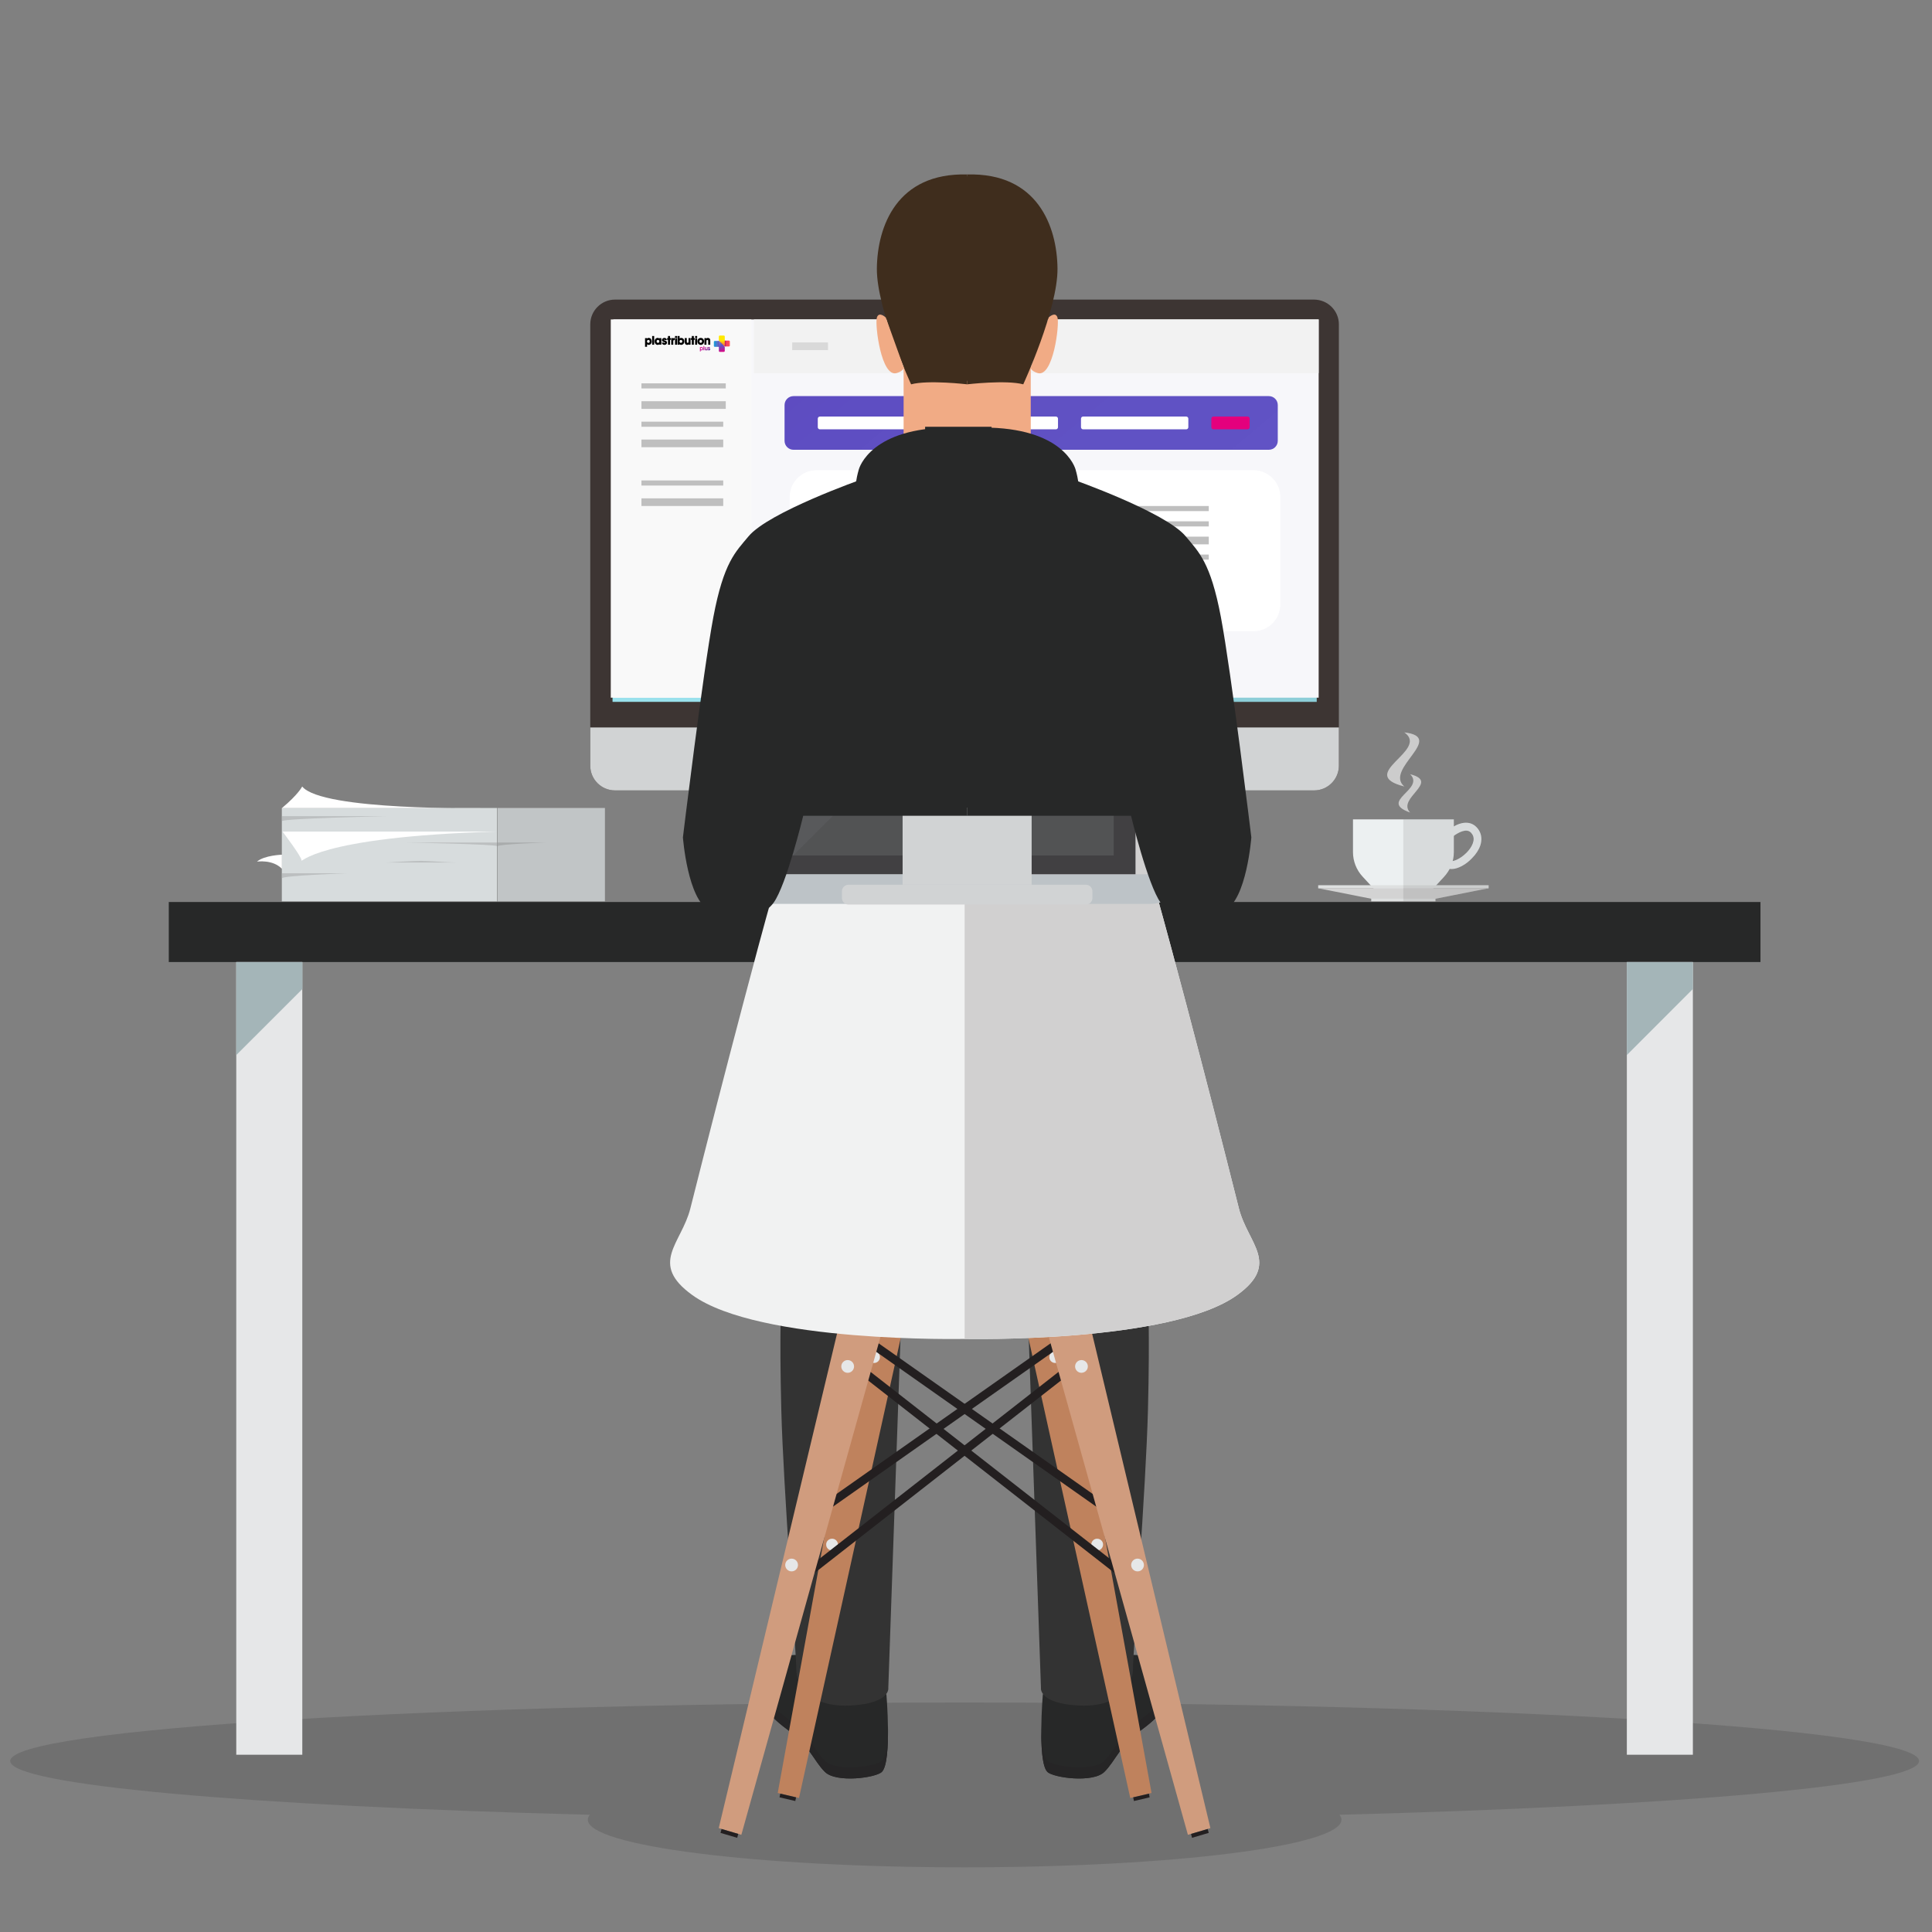 <svg xmlns="http://www.w3.org/2000/svg" xmlns:xlink="http://www.w3.org/1999/xlink" width="756" height="756"><rect width="100%" height="100%" fill="#808080" stroke="none"/><defs><clipPath id="clip0"><rect x="0" y="0" width="756" height="756"></rect></clipPath><linearGradient x1="358.458" y1="111.821" x2="448.542" y2="219.179" gradientUnits="userSpaceOnUse" spreadMethod="reflect" id="fill1"><stop offset="0" stop-color="#5E4CC1"></stop><stop offset="0.167" stop-color="#5E4EC2"></stop><stop offset="0.333" stop-color="#5F4FC3"></stop><stop offset="0.5" stop-color="#6051C3"></stop><stop offset="0.667" stop-color="#6052C4"></stop><stop offset="0.833" stop-color="#6052C4"></stop><stop offset="1" stop-color="#6153C5"></stop></linearGradient><clipPath id="clip2"><rect x="251" y="129" width="36" height="10"></rect></clipPath><clipPath id="clip3"><rect x="251" y="129" width="36" height="10"></rect></clipPath><clipPath id="clip4"><rect x="251" y="129" width="36" height="10"></rect></clipPath><clipPath id="clip5"><rect x="252" y="131" width="34" height="7"></rect></clipPath><linearGradient x1="26.107" y1="7.849" x2="23.145" y2="4.312" gradientUnits="userSpaceOnUse" spreadMethod="pad" id="fill6"><stop offset="0" stop-color="#010083"></stop><stop offset="0.01" stop-color="#050083"></stop><stop offset="0.02" stop-color="#090083"></stop><stop offset="0.03" stop-color="#0E0083"></stop><stop offset="0.04" stop-color="#120083"></stop><stop offset="0.05" stop-color="#160083"></stop><stop offset="0.06" stop-color="#1B0084"></stop><stop offset="0.07" stop-color="#1E0084"></stop><stop offset="0.08" stop-color="#220084"></stop><stop offset="0.09" stop-color="#270084"></stop><stop offset="0.1" stop-color="#2B0084"></stop><stop offset="0.11" stop-color="#300084"></stop><stop offset="0.12" stop-color="#330084"></stop><stop offset="0.13" stop-color="#360085"></stop><stop offset="0.14" stop-color="#3B0085"></stop><stop offset="0.15" stop-color="#3F0085"></stop><stop offset="0.16" stop-color="#420085"></stop><stop offset="0.17" stop-color="#470085"></stop><stop offset="0.18" stop-color="#4A0085"></stop><stop offset="0.19" stop-color="#4D0085"></stop><stop offset="0.2" stop-color="#520086"></stop><stop offset="0.21" stop-color="#550086"></stop><stop offset="0.22" stop-color="#580086"></stop><stop offset="0.23" stop-color="#5C0086"></stop><stop offset="0.24" stop-color="#5F0086"></stop><stop offset="0.25" stop-color="#620086"></stop><stop offset="0.26" stop-color="#670086"></stop><stop offset="0.27" stop-color="#690087"></stop><stop offset="0.28" stop-color="#6C0087"></stop><stop offset="0.29" stop-color="#710087"></stop><stop offset="0.3" stop-color="#730087"></stop><stop offset="0.31" stop-color="#770087"></stop><stop offset="0.32" stop-color="#7A0087"></stop><stop offset="0.33" stop-color="#7D0087"></stop><stop offset="0.34" stop-color="#810087"></stop><stop offset="0.35" stop-color="#830088"></stop><stop offset="0.36" stop-color="#860088"></stop><stop offset="0.37" stop-color="#8A0088"></stop><stop offset="0.38" stop-color="#8C0088"></stop><stop offset="0.39" stop-color="#8F0088"></stop><stop offset="0.4" stop-color="#920088"></stop><stop offset="0.41" stop-color="#950088"></stop><stop offset="0.42" stop-color="#970088"></stop><stop offset="0.43" stop-color="#9A0088"></stop><stop offset="0.44" stop-color="#9D0088"></stop><stop offset="0.45" stop-color="#9F0089"></stop><stop offset="0.46" stop-color="#A20089"></stop><stop offset="0.47" stop-color="#A40089"></stop><stop offset="0.48" stop-color="#A60089"></stop><stop offset="0.49" stop-color="#AA0089"></stop><stop offset="0.5" stop-color="#AC0089"></stop><stop offset="0.51" stop-color="#AF0089"></stop><stop offset="0.52" stop-color="#B10089"></stop><stop offset="0.53" stop-color="#B30089"></stop><stop offset="0.54" stop-color="#B60089"></stop><stop offset="0.55" stop-color="#B7008A"></stop><stop offset="0.56" stop-color="#B9008A"></stop><stop offset="0.57" stop-color="#BC008A"></stop><stop offset="0.58" stop-color="#BE008A"></stop><stop offset="0.59" stop-color="#BF008A"></stop><stop offset="0.6" stop-color="#C2008A"></stop><stop offset="0.61" stop-color="#C4008A"></stop><stop offset="0.62" stop-color="#C5008A"></stop><stop offset="0.63" stop-color="#C8008A"></stop><stop offset="0.64" stop-color="#C9008A"></stop><stop offset="0.65" stop-color="#CB008A"></stop><stop offset="0.66" stop-color="#CD008A"></stop><stop offset="0.67" stop-color="#CE008A"></stop><stop offset="0.68" stop-color="#D0008A"></stop><stop offset="0.69" stop-color="#D2008B"></stop><stop offset="0.7" stop-color="#D3008B"></stop><stop offset="0.71" stop-color="#D5008B"></stop><stop offset="0.72" stop-color="#D6008B"></stop><stop offset="0.73" stop-color="#D8008B"></stop><stop offset="0.74" stop-color="#D9008B"></stop><stop offset="0.75" stop-color="#DA008B"></stop><stop offset="0.76" stop-color="#DB008B"></stop><stop offset="0.77" stop-color="#DD008B"></stop><stop offset="0.78" stop-color="#DE008B"></stop><stop offset="0.79" stop-color="#DF008B"></stop><stop offset="0.8" stop-color="#E0008B"></stop><stop offset="0.81" stop-color="#E1008B"></stop><stop offset="0.82" stop-color="#E2008B"></stop><stop offset="0.83" stop-color="#E3008B"></stop><stop offset="0.84" stop-color="#E4008B"></stop><stop offset="0.85" stop-color="#E5008B"></stop><stop offset="0.86" stop-color="#E6008B"></stop><stop offset="0.87" stop-color="#E7008B"></stop><stop offset="0.88" stop-color="#E7008B"></stop><stop offset="0.89" stop-color="#E8008B"></stop><stop offset="0.9" stop-color="#E8008B"></stop><stop offset="0.91" stop-color="#E9008B"></stop><stop offset="0.92" stop-color="#EA008B"></stop><stop offset="0.93" stop-color="#EA008B"></stop><stop offset="0.94" stop-color="#EA008B"></stop><stop offset="0.95" stop-color="#EB008B"></stop><stop offset="0.96" stop-color="#EB008B"></stop><stop offset="0.97" stop-color="#EB008B"></stop><stop offset="0.98" stop-color="#EB008B"></stop><stop offset="0.99" stop-color="#EB008B"></stop><stop offset="1" stop-color="#EC008C"></stop></linearGradient><linearGradient x1="30.689" y1="4.169" x2="34.588" y2="4.169" gradientUnits="userSpaceOnUse" spreadMethod="pad" id="fill7"><stop offset="0" stop-color="#E4007D"></stop><stop offset="0.95" stop-color="#FF5456"></stop><stop offset="1" stop-color="#FF5456"></stop></linearGradient><linearGradient x1="28.343" y1="4.301" x2="32.242" y2="4.301" gradientUnits="userSpaceOnUse" spreadMethod="pad" id="fill8"><stop offset="0" stop-color="#18A6DB"></stop><stop offset="0.5" stop-color="#6251C4"></stop><stop offset="1" stop-color="#6251C4"></stop></linearGradient><linearGradient x1="28.341" y1="4.272" x2="32.244" y2="4.265" gradientUnits="userSpaceOnUse" spreadMethod="pad" id="fill9"><stop offset="0" stop-color="#FFFFFF" stop-opacity="0"></stop><stop offset="0.21" stop-color="#FFFFFF" stop-opacity="0"></stop><stop offset="0.68" stop-color="#000000" stop-opacity="0.38"></stop><stop offset="0.91" stop-color="#002060" stop-opacity="0.23"></stop><stop offset="1" stop-color="#002060" stop-opacity="0.23"></stop></linearGradient><linearGradient x1="34.588" y1="4.169" x2="30.689" y2="4.169" gradientUnits="userSpaceOnUse" spreadMethod="pad" id="fill10"><stop offset="0" stop-color="#000000" stop-opacity="0"></stop><stop offset="0.36" stop-color="#000000" stop-opacity="0"></stop><stop offset="0.88"></stop><stop offset="0.91" stop-color="#002060" stop-opacity="0.07"></stop><stop offset="1" stop-color="#002060" stop-opacity="0.07"></stop></linearGradient><linearGradient x1="31.663" y1="7.401" x2="30.902" y2="3.073" gradientUnits="userSpaceOnUse" spreadMethod="pad" id="fill11"><stop offset="0" stop-color="#E4007D"></stop><stop offset="0.56" stop-color="#6251C4"></stop><stop offset="1" stop-color="#6251C4"></stop></linearGradient><linearGradient x1="31.449" y1="5.257" x2="31.449" y2="1.235" gradientUnits="userSpaceOnUse" spreadMethod="pad" id="fill12"><stop offset="0" stop-color="#FF5456"></stop><stop offset="0.56" stop-color="#FFE900"></stop><stop offset="1" stop-color="#FFE900"></stop></linearGradient><linearGradient x1="32.438" y1="7.375" x2="29.489" y2="3.853" gradientUnits="userSpaceOnUse" spreadMethod="pad" id="fill13"><stop offset="0" stop-color="#FFFFFF" stop-opacity="0"></stop><stop offset="0.38" stop-color="#FFFFFF" stop-opacity="0"></stop><stop offset="0.57" stop-color="#FFFFFF" stop-opacity="0"></stop><stop offset="0.81" stop-color="#FFFFFF" stop-opacity="0.15"></stop><stop offset="1" stop-color="#FFFFFF" stop-opacity="0.25"></stop></linearGradient></defs><g clip-path="url(#clip0)"><rect x="0" y="0" width="756" height="756" fill="#FFFFFF" fill-opacity="0"></rect><path d="M701.4 401.1 518.306 401.1C516.469 401.1 515.463 403.2 516.6 404.644L519.094 407.794C521.544 410.9 525.263 412.694 529.2 412.694L690.506 412.694C694.444 412.694 698.163 410.9 700.613 407.794L703.106 404.644C704.244 403.244 703.238 401.1 701.4 401.1Z" fill="#BDC3C7" transform="matrix(1.001 0 0 1 -241.912 -60)"></path><path d="M621.513 402.106 598.194 402.106C597.975 402.106 597.844 402.5 597.975 402.806L598.281 403.419C598.588 404.031 599.069 404.381 599.55 404.381L620.113 404.381C620.594 404.381 621.075 404.031 621.381 403.419L621.688 402.806C621.863 402.544 621.775 402.106 621.513 402.106Z" fill="#808285" transform="matrix(1.001 0 0 1 -241.912 -60)"></path><path d="M681.888 291.288 537.863 291.288C536.375 291.288 535.194 292.469 535.194 293.956L535.194 401.1 684.556 401.1 684.556 293.956C684.556 292.469 683.331 291.288 681.888 291.288Z" fill="#414042" transform="matrix(1.001 0 0 1 -241.912 -60)"></path><path d="M543.638 298.988 676.025 298.988 676.025 393.75 543.638 393.75Z" fill="#58595B" transform="matrix(1.001 0 0 1 -241.912 -60)"></path><path d="M645.488 298.988 550.725 393.794 676.069 393.794 676.069 298.988Z" fill="#333333" fill-opacity="0.15" transform="matrix(1.001 0 0 1 -241.912 -60)"></path><path d="M991.856 749.088C991.856 736.444 824.819 726.206 618.756 726.206 412.694 726.206 245.656 736.444 245.656 749.088 245.656 758.538 339.019 766.675 472.238 770.131 471.713 770.744 471.45 771.4 471.45 772.056 471.45 782.338 537.381 790.694 618.756 790.694 700.131 790.694 766.063 782.338 766.063 772.056 766.063 771.4 765.8 770.744 765.275 770.131 898.494 766.631 991.856 758.538 991.856 749.088Z" fill="#333333" fill-opacity="0.2" transform="matrix(1.001 0 0 1 -241.912 -60)"></path><path d="M307.65 412.956 929.863 412.956 929.863 436.45 307.65 436.45Z" fill="#272828" transform="matrix(1.001 0 0 1 -241.912 -60)"></path><path d="M334.031 436.45 359.844 436.45 359.844 746.638 334.031 746.638Z" fill="#E6E7E8" transform="matrix(1.001 0 0 1 -241.912 -60)"></path><path d="M334.031 436.45 359.888 436.45 359.888 446.994 334.031 472.85Z" fill="#A4B5B8" transform="matrix(1.001 0 0 1 -241.912 -60)"></path><path d="M877.625 436.45 903.438 436.45 903.438 746.638 877.625 746.638Z" fill="#E6E7E8" transform="matrix(1.001 0 0 1 -241.912 -60)"></path><path d="M877.625 436.45 903.438 436.45 903.438 446.994 877.625 472.85Z" fill="#A4B5B8" transform="matrix(1.001 0 0 1 -241.912 -60)"></path><path d="M770.569 380.625 770.569 393.444C770.569 396.988 771.925 400.444 774.331 403.025L780.544 409.763 800.013 409.763 806.225 403.025C808.631 400.4 809.988 396.988 809.988 393.444L809.988 380.625 770.569 380.625Z" fill="#ECF0F1" transform="matrix(1.001 0 0 1 -241.912 -60)"></path><path d="M809.113 400.05C808.325 400.05 807.625 399.875 806.969 399.481 806.488 399.175 806.006 399.088 805.525 398.956 804.563 398.738 802.988 398.431 802.725 396.025 802.375 393.05 805.394 387.581 806.006 386.488L806.094 386.313 806.225 386.181C806.706 385.7 811.213 381.456 815.5 381.981 817.294 382.2 818.781 383.206 819.831 384.913 820.881 386.619 821.056 388.675 820.356 390.819 819.788 392.525 818.65 394.275 817.075 395.85 814.844 398.213 811.65 400.05 809.113 400.05ZM805.831 395.894C805.919 395.938 806.094 395.938 806.181 395.981 806.794 396.113 807.625 396.288 808.588 396.856 809.375 397.338 812.306 396.331 814.931 393.706 816.944 391.694 818.606 388.719 817.25 386.531 816.681 385.613 816.025 385.131 815.15 385.044 812.831 384.781 809.681 387.188 808.544 388.238 807.231 390.556 805.569 394.275 805.744 395.675 805.831 395.806 805.831 395.85 805.831 395.894ZM808.719 388.063 808.719 388.063 808.719 388.063Z" fill="#ECF0F1" transform="matrix(1.001 0 0 1 -241.912 -60)"></path><path d="M819.919 384.956C818.869 383.25 817.381 382.244 815.588 382.025 813.619 381.763 811.606 382.55 809.944 383.513L809.944 380.625 790.256 380.625 790.256 409.763 799.969 409.763 806.181 403.025C807.056 402.106 807.756 401.056 808.325 399.963 808.588 400.006 808.85 400.006 809.113 400.006 811.65 400.006 814.8 398.169 817.119 395.85 818.694 394.275 819.831 392.525 820.4 390.819 821.144 388.719 820.969 386.663 819.919 384.956ZM814.975 393.706C812.963 395.719 810.775 396.769 809.506 396.944 809.813 395.806 809.944 394.625 809.944 393.444L809.944 387.144C811.431 386.05 813.531 384.825 815.194 385.044 816.069 385.131 816.725 385.613 817.294 386.531 818.65 388.763 816.988 391.694 814.975 393.706Z" fill="#231F20" fill-opacity="0.1" transform="matrix(1.001 0 0 1 -241.912 -60)"></path><path d="M756.963 406.394 823.594 406.394 823.594 407.619 756.963 407.619Z" fill="#DEE0E0" transform="matrix(1.001 0 0 1 -241.912 -60)"></path><path d="M823.55 407.575 756.963 407.575 777.7 411.688 802.813 411.688Z" fill="#D3D3D3" transform="matrix(1.001 0 0 1 -241.912 -60)"></path><path d="M777.7 411.688 802.813 411.688 802.813 412.694 777.7 412.694Z" fill="#DEE0E0" transform="matrix(1.001 0 0 1 -241.912 -60)"></path><path d="M790.65 367.763C771.4 362.906 800.669 353.675 790.65 346.588 807.1 348.513 782.6 360.981 790.65 367.763Z" fill="#FFFFFF" fill-opacity="0.6" transform="matrix(1.001 0 0 1 -241.912 -60)"></path><path d="M792.925 377.956C780.238 373.494 798.919 368.988 792.925 362.95 804.913 366.013 787.456 372.313 792.925 377.956Z" fill="#FFFFFF" fill-opacity="0.6" transform="matrix(1.001 0 0 1 -241.912 -60)"></path><path d="M790.256 406.394 790.256 412.694 802.813 412.694 802.813 411.688 823.55 407.575 823.55 406.394Z" fill="#231F20" fill-opacity="0.1" transform="matrix(1.001 0 0 1 -241.912 -60)"></path><path d="M765.056 186.9 765.056 359.625C765.056 364.919 760.725 369.294 755.388 369.294L482.081 369.294C476.744 369.294 472.413 364.963 472.413 359.625L472.413 186.9C472.413 181.606 476.744 177.231 482.081 177.231L755.388 177.231C760.725 177.275 765.056 181.606 765.056 186.9Z" fill="#3D3533" transform="matrix(1.001 0 0 1 -241.912 -60)"></path><path d="M481.119 186.069 756.394 186.069 756.394 334.644 481.119 334.644Z" fill="#99E1EC" transform="matrix(1.001 0 0 1 -241.912 -60)"></path><path d="M593.513 369.25 643.956 369.25 643.956 405.213 593.513 405.213Z" fill="#D1D3D4" transform="matrix(1.001 0 0 1 -241.912 -60)"></path><path d="M665.175 405.213 572.338 405.213C570.938 405.213 569.8 406.35 569.8 407.75L569.8 410.419C569.8 411.819 570.938 412.956 572.338 412.956L665.175 412.956C666.575 412.956 667.713 411.819 667.713 410.419L667.713 407.75C667.713 406.35 666.575 405.213 665.175 405.213Z" fill="#D1D3D4" transform="matrix(1.001 0 0 1 -241.912 -60)"></path><path d="M535.194 334.6 756.394 334.6 756.394 186.069 700.963 186.069Z" fill="#231F20" fill-opacity="0.1" transform="matrix(1.001 0 0 1 -241.912 -60)"></path><path d="M593.513 369.25 643.956 369.25 643.956 372.488 593.513 372.488Z" fill="#333333" fill-opacity="0.15" transform="matrix(1.001 0 0 1 -241.912 -60)"></path><path d="M765.056 344.663 765.056 359.625C765.056 364.919 760.725 369.294 755.388 369.294L482.081 369.294C476.744 369.294 472.413 364.963 472.413 359.625L472.413 344.663 765.056 344.663Z" fill="#D1D3D4" transform="matrix(1.001 0 0 1 -241.912 -60)"></path><path d="M351.838 376.163 435.925 376.163 435.925 412.694 351.838 412.694Z" fill="#D7DCDD" transform="matrix(1.001 0 0 1 -241.912 -60)"></path><path d="M436.1 376.163 478.144 376.163 478.144 412.694 436.1 412.694Z" fill="#C1C5C6" transform="matrix(1.001 0 0 1 -241.912 -60)"></path><path d="M435.969 389.681 400.444 389.681C400.444 389.681 435.969 390.338 435.969 391.125 435.969 391.256 435.969 389.681 435.969 389.681Z" fill="#231F20" fill-opacity="0.15" transform="matrix(1.001 0 0 1 -241.912 -60)"></path><path d="M351.925 379.356 392.875 379.356C392.875 379.356 351.925 380.275 351.925 381.325 351.925 381.588 351.925 379.356 351.925 379.356Z" fill="#231F20" fill-opacity="0.15" transform="matrix(1.001 0 0 1 -241.912 -60)"></path><path d="M351.925 401.713 377.3 401.713C377.3 401.713 351.925 402.631 351.925 403.681 351.925 403.9 351.925 401.713 351.925 401.713Z" fill="#231F20" fill-opacity="0.15" transform="matrix(1.001 0 0 1 -241.912 -60)"></path><path d="M436.231 389.681 455.175 389.681C455.175 389.681 436.231 390.338 436.231 391.125 436.231 391.256 436.231 389.681 436.231 389.681Z" fill="#231F20" fill-opacity="0.15" transform="matrix(1.001 0 0 1 -241.912 -60)"></path><path d="M419.781 397.513 392.875 397.513C392.875 397.513 403.113 396.856 406.35 396.856 409.5 396.9 416.106 397.425 419.781 397.513Z" fill="#231F20" fill-opacity="0.15" transform="matrix(1.001 0 0 1 -241.912 -60)"></path><path d="M435.969 385.394 352.1 385.394C352.1 385.394 359.713 395.369 359.538 396.681 359.363 398.038 364.263 387.45 435.969 385.394Z" fill="#FFFFFF" transform="matrix(1.001 0 0 1 -241.912 -60)"></path><path d="M351.881 394.45C351.881 394.45 344.969 394.669 342.125 397.163 342.125 397.163 348.25 396.2 351.881 399.963L351.881 394.45Z" fill="#FFFFFF" transform="matrix(1.001 0 0 1 -241.912 -60)"></path><path d="M430.719 376.206C430.719 376.206 367.544 377.344 359.8 367.763 359.8 367.763 358.4 370.738 351.881 376.206L430.719 376.206Z" fill="#FFFFFF" transform="matrix(1.001 0 0 1 -241.912 -60)"></path><path d="M588.175 722.881C588.175 722.881 590.406 749.263 586.425 753.331 584.15 755.65 568.575 757.794 564.113 753.331 559.65 748.869 558.556 743.488 549.238 736.619 539.963 729.75 539.569 725.856 539.569 719.338 539.569 712.819 541.231 708.181 551.819 707.613 562.406 707.044 553.875 720.431 567.963 723.013 582.138 725.638 588.175 722.881 588.175 722.881Z" fill="#272828" transform="matrix(1.001 0 0 1 -241.912 -60)"></path><path d="M593.863 578.725 588.919 720.475C588.919 720.475 589.925 726.338 574.875 727.344 558.513 728.438 552.956 719.556 552.956 713.213 552.956 706.869 547.881 642.25 547.094 611.8 546.306 581.35 547.094 566.081 547.094 566.081L593.863 578.725Z" fill="#333333" transform="matrix(1.001 0 0 1 -241.912 -60)"></path><path d="M586.425 748.956C584.15 751.275 568.575 753.419 564.113 748.956 559.65 744.494 558.556 739.113 549.238 732.244 541.275 726.338 539.875 722.663 539.613 717.631 539.569 718.2 539.569 718.769 539.569 719.338 539.569 725.856 539.919 729.75 549.238 736.619 558.513 743.488 559.65 748.869 564.113 753.331 568.575 757.794 584.15 755.65 586.425 753.331 588.525 751.188 588.875 742.963 588.788 735.569 588.7 741.563 588.088 747.25 586.425 748.956Z" fill="#262526" transform="matrix(1.001 0 0 1 -241.912 -60)"></path><path d="M649.338 722.881C649.338 722.881 647.106 749.263 651.088 753.331 653.363 755.65 668.938 757.794 673.4 753.331 677.863 748.869 678.956 743.488 688.275 736.619 697.594 729.75 697.944 725.856 697.944 719.338 697.944 712.819 696.281 708.181 685.694 707.613 675.106 707.044 683.638 720.431 669.55 723.013 655.331 725.638 649.338 722.881 649.338 722.881Z" fill="#272828" transform="matrix(1.001 0 0 1 -241.912 -60)"></path><path d="M643.65 578.725 648.594 720.475C648.594 720.475 647.588 726.338 662.638 727.344 679 728.438 684.556 719.556 684.556 713.213 684.556 706.869 689.631 642.25 690.419 611.8 691.206 581.35 690.419 566.081 690.419 566.081L643.65 578.725Z" fill="#333333" transform="matrix(1.001 0 0 1 -241.912 -60)"></path><path d="M651.088 748.956C653.363 751.275 668.938 753.419 673.4 748.956 677.863 744.494 678.956 739.113 688.275 732.244 696.238 726.338 697.638 722.663 697.9 717.631 697.944 718.2 697.944 718.769 697.944 719.338 697.944 725.856 697.594 729.75 688.275 736.619 679 743.488 677.863 748.869 673.4 753.331 668.938 757.794 653.363 755.65 651.088 753.331 648.988 751.188 648.638 742.963 648.725 735.569 648.813 741.563 649.381 747.25 651.088 748.956Z" fill="#262526" transform="matrix(1.001 0 0 1 -241.912 -60)"></path><path d="M642.031 576.056 683.506 763.569 691.819 761.6 657.913 575.138Z" fill="#BF825D" transform="matrix(1.001 0 0 1 -241.912 -60)"></path><path d="M690.813 761.863 684.644 763.306 684.95 764.75 691.075 763.306Z" fill="#231F20" transform="matrix(1.001 0 0 1 -241.912 -60)"></path><path d="M656.469 591.15C656.556 589.881 655.55 588.788 654.281 588.744 653.013 588.656 651.919 589.663 651.875 590.931 651.788 592.2 652.794 593.294 654.063 593.338 655.331 593.381 656.381 592.419 656.469 591.15Z" fill="#E6E7E8" transform="matrix(1.001 0 0 1 -241.912 -60)"></path><path d="M672.875 664.519C672.963 663.25 671.956 662.156 670.688 662.113 669.419 662.025 668.325 663.031 668.281 664.3 668.194 665.569 669.2 666.663 670.469 666.706 671.738 666.75 672.788 665.788 672.875 664.519Z" fill="#E6E7E8" transform="matrix(1.001 0 0 1 -241.912 -60)"></path><path d="M595.438 576.056 554.006 763.569 545.694 761.6 579.6 575.138Z" fill="#BF825D" transform="matrix(1.001 0 0 1 -241.912 -60)"></path><path d="M546.7 761.863 552.869 763.306 552.563 764.75 546.394 763.306Z" fill="#231F20" transform="matrix(1.001 0 0 1 -241.912 -60)"></path><path d="M581.044 591.15C580.956 589.881 581.963 588.788 583.231 588.744 584.5 588.656 585.594 589.663 585.638 590.931 585.725 592.2 584.719 593.294 583.45 593.338 582.181 593.381 581.088 592.419 581.044 591.15Z" fill="#E6E7E8" transform="matrix(1.001 0 0 1 -241.912 -60)"></path><path d="M564.638 664.519C564.55 663.25 565.556 662.156 566.825 662.113 568.094 662.025 569.188 663.031 569.231 664.3 569.319 665.569 568.313 666.663 567.044 666.706 565.775 666.75 564.681 665.788 564.638 664.519Z" fill="#E6E7E8" transform="matrix(1.001 0 0 1 -241.912 -60)"></path><path d="M564.025 651.525C563.5 651.525 563.019 651.263 562.669 650.825 562.144 650.081 562.319 649.075 563.063 648.55L653.188 585.069C653.931 584.544 654.938 584.719 655.463 585.463 655.988 586.206 655.813 587.213 655.069 587.738L564.944 651.219C564.681 651.438 564.331 651.525 564.025 651.525Z" fill="#231F20" transform="matrix(1.001 0 0 1 -241.912 -60)"></path><path d="M554.794 679.263C554.313 679.263 553.831 679.044 553.525 678.65 552.956 677.95 553.088 676.9 553.788 676.375L656.688 595.875C657.388 595.306 658.438 595.438 658.963 596.138 659.531 596.838 659.4 597.888 658.7 598.413L555.8 678.869C555.494 679.131 555.144 679.263 554.794 679.263Z" fill="#231F20" transform="matrix(1.001 0 0 1 -241.912 -60)"></path><path d="M673.488 651.525C673.181 651.525 672.831 651.438 672.569 651.219L582.444 587.738C581.7 587.213 581.525 586.206 582.05 585.463 582.575 584.719 583.581 584.544 584.325 585.069L674.45 648.55C675.194 649.075 675.369 650.081 674.844 650.825 674.494 651.306 674.013 651.525 673.488 651.525Z" fill="#231F20" transform="matrix(1.001 0 0 1 -241.912 -60)"></path><path d="M682.719 679.263C682.369 679.263 682.019 679.131 681.713 678.913L578.813 598.456C578.113 597.888 577.981 596.881 578.55 596.181 579.119 595.481 580.125 595.35 580.825 595.919L683.725 676.375C684.425 676.944 684.556 677.95 683.988 678.65 683.681 679.044 683.2 679.263 682.719 679.263Z" fill="#231F20" transform="matrix(1.001 0 0 1 -241.912 -60)"></path><path d="M650.606 579.381 706.038 777.963 714.831 775.338 667.538 577.456Z" fill="#D09C7E" transform="matrix(1.001 0 0 1 -241.912 -60)"></path><path d="M713.781 775.688 707.263 777.613 707.656 779.144 714.175 777.219Z" fill="#231F20" transform="matrix(1.001 0 0 1 -241.912 -60)"></path><path d="M666.925 594.694C666.925 593.338 665.831 592.2 664.431 592.2 663.075 592.2 661.938 593.294 661.938 594.694 661.938 596.05 663.031 597.188 664.431 597.188 665.831 597.144 666.925 596.05 666.925 594.694Z" fill="#E6E7E8" transform="matrix(1.001 0 0 1 -241.912 -60)"></path><path d="M688.844 672.394C688.844 671.038 687.75 669.9 686.35 669.9 684.994 669.9 683.856 670.994 683.856 672.394 683.856 673.75 684.95 674.888 686.35 674.888 687.75 674.888 688.844 673.794 688.844 672.394Z" fill="#E6E7E8" transform="matrix(1.001 0 0 1 -241.912 -60)"></path><path d="M586.906 579.381 531.475 777.963 522.638 775.338 569.931 577.456Z" fill="#D09C7E" transform="matrix(1.001 0 0 1 -241.912 -60)"></path><path d="M523.731 775.688 530.25 777.613 529.856 779.144 523.338 777.219Z" fill="#231F20" transform="matrix(1.001 0 0 1 -241.912 -60)"></path><path d="M575.531 594.694C575.531 596.071 574.415 597.188 573.038 597.188 571.66 597.188 570.544 596.071 570.544 594.694 570.544 593.317 571.66 592.2 573.038 592.2 574.415 592.2 575.531 593.317 575.531 594.694Z" fill="#E6E7E8" transform="matrix(1.001 0 0 1 -241.912 -60)"></path><path d="M553.613 672.394C553.613 673.771 552.496 674.888 551.119 674.888 549.742 674.888 548.625 673.771 548.625 672.394 548.625 671.017 549.742 669.9 551.119 669.9 552.496 669.9 553.613 671.017 553.613 672.394Z" fill="#E6E7E8" transform="matrix(1.001 0 0 1 -241.912 -60)"></path><path d="M725.988 532.919C718.988 505.094 712.775 480.9 705.469 453.206 701.488 438.156 697.463 423.063 693.263 408.056 687.881 388.938 682.281 363.65 659.006 359.45 658.263 359.319 657.563 359.231 656.819 359.144 627.2 355.906 618.756 356.3 618.756 356.3 618.756 356.3 610.313 355.906 580.694 359.144 579.95 359.231 579.206 359.319 578.506 359.45 555.231 363.65 549.631 388.938 544.25 408.056 540.006 423.063 536.025 438.113 532.044 453.206 524.738 480.944 518.525 505.138 511.525 532.919 508.069 546.613 495.206 554.4 512.269 566.738 538.344 585.638 618.8 583.931 618.8 583.931 618.8 583.931 699.256 585.681 725.331 566.738 742.35 554.4 729.444 546.613 725.988 532.919Z" fill="#F1F2F2" transform="matrix(1.001 0 0 1 -241.912 -60)"></path><path d="M725.988 532.919C718.988 505.094 712.775 480.9 705.469 453.206 701.488 438.156 697.463 423.063 693.263 408.056 687.881 388.938 682.281 363.65 659.006 359.45 658.263 359.319 657.563 359.231 656.819 359.144 627.2 355.906 618.756 356.3 618.756 356.3L618.756 583.931C618.756 583.931 699.213 585.681 725.288 566.738 742.35 554.4 729.444 546.613 725.988 532.919Z" fill="#D1D0D0" transform="matrix(1.001 0 0 1 -241.912 -60)"></path><path d="M240 125 516 125 516 273 240 273Z" fill="#F7F7FA" fill-rule="evenodd"></path><rect x="239" y="125" width="55" height="148" fill="#F9F9F9"></rect><rect x="295" y="125" width="221" height="21" fill="#F2F2F2"></rect><path d="M307 158.5C307 156.567 308.567 155 310.5 155L496.5 155C498.433 155 500 156.567 500 158.5L500 172.5C500 174.433 498.433 176 496.5 176L310.5 176C308.567 176 307 174.433 307 172.5Z" fill="url(#fill1)" fill-rule="evenodd"></path><path d="M320 163.833C320 163.373 320.373 163 320.833 163L361.167 163C361.627 163 362 163.373 362 163.833L362 167.167C362 167.627 361.627 168 361.167 168L320.833 168C320.373 168 320 167.627 320 167.167Z" fill="#FFFFFF" fill-rule="evenodd"></path><path d="M372 163.833C372 163.373 372.373 163 372.833 163L413.167 163C413.627 163 414 163.373 414 163.833L414 167.167C414 167.627 413.627 168 413.167 168L372.833 168C372.373 168 372 167.627 372 167.167Z" fill="#FFFFFF" fill-rule="evenodd"></path><path d="M423 163.833C423 163.373 423.373 163 423.833 163L464.167 163C464.627 163 465 163.373 465 163.833L465 167.167C465 167.627 464.627 168 464.167 168L423.833 168C423.373 168 423 167.627 423 167.167Z" fill="#FFFFFF" fill-rule="evenodd"></path><path d="M474 163.833C474 163.373 474.373 163 474.833 163L488.167 163C488.627 163 489 163.373 489 163.833L489 167.167C489 167.627 488.627 168 488.167 168L474.833 168C474.373 168 474 167.627 474 167.167Z" fill="#E4007D" fill-rule="evenodd"></path><rect x="310" y="134" width="14" height="3" fill="#D9D9D9"></rect><rect x="251" y="150" width="33" height="2" fill="#BFBFBF"></rect><rect x="251" y="157" width="33" height="3" fill="#BFBFBF"></rect><rect x="251" y="165" width="32" height="2" fill="#BFBFBF"></rect><rect x="251" y="172" width="32" height="3" fill="#BFBFBF"></rect><rect x="251" y="188" width="32" height="2" fill="#BFBFBF"></rect><rect x="251" y="195" width="32" height="3" fill="#BFBFBF"></rect><path d="M309 194.5C309 188.701 313.701 184 319.5 184L490.5 184C496.299 184 501 188.701 501 194.5L501 236.5C501 242.299 496.299 247 490.5 247L319.5 247C313.701 247 309 242.299 309 236.5Z" fill="#FFFFFF" fill-rule="evenodd"></path><rect x="320" y="198" width="32" height="2" fill="#BFBFBF"></rect><rect x="358" y="198" width="33" height="2" fill="#BFBFBF"></rect><rect x="398" y="198" width="32" height="2" fill="#BFBFBF"></rect><rect x="441" y="198" width="32" height="2" fill="#BFBFBF"></rect><rect x="320" y="204" width="32" height="2" fill="#BFBFBF"></rect><rect x="358" y="204" width="33" height="2" fill="#BFBFBF"></rect><rect x="398" y="204" width="32" height="2" fill="#BFBFBF"></rect><rect x="441" y="204" width="32" height="2" fill="#BFBFBF"></rect><rect x="320" y="210" width="32" height="3" fill="#BFBFBF"></rect><rect x="358" y="210" width="33" height="3" fill="#BFBFBF"></rect><rect x="398" y="210" width="32" height="3" fill="#BFBFBF"></rect><rect x="441" y="210" width="32" height="3" fill="#BFBFBF"></rect><rect x="320" y="217" width="32" height="2" fill="#BFBFBF"></rect><rect x="358" y="217" width="33" height="2" fill="#BFBFBF"></rect><rect x="398" y="217" width="32" height="2" fill="#BFBFBF"></rect><rect x="441" y="217" width="32" height="2" fill="#BFBFBF"></rect><g clip-path="url(#clip2)"><g clip-path="url(#clip3)"><g clip-path="url(#clip4)"><g clip-path="url(#clip5)"><path d="M2.845 2.092C2.509 2.092 2.291 2.228 2.155 2.366L2.155 2.172 1.412 2.172 1.412 5.356 2.197 5.356 2.197 4.436C2.308 4.535 2.51 4.662 2.849 4.662 3.518 4.664 4.022 4.12 4.022 3.401 4.022 2.771 3.654 2.092 2.845 2.092ZM2.702 2.831C3.038 2.831 3.238 3.11 3.238 3.379 3.238 3.649 3.038 3.923 2.702 3.923 2.367 3.923 2.167 3.647 2.167 3.379 2.167 3.112 2.367 2.831 2.702 2.831ZM4.188 1.4 4.981 1.4 4.981 4.598 4.188 4.598 4.188 1.4ZM7.002 2.34C6.901 2.232 6.705 2.092 6.361 2.092 5.668 2.092 5.146 2.644 5.146 3.376 5.146 4.016 5.563 4.664 6.361 4.664 6.578 4.664 6.843 4.598 7.002 4.421L7.002 4.586 7.789 4.586 7.789 2.172 7.002 2.172 7.002 2.34ZM7.002 3.376C7.002 3.597 6.859 3.924 6.465 3.924 6.063 3.924 5.933 3.562 5.933 3.384 5.933 3.162 6.074 2.832 6.462 2.832 6.816 2.832 7.003 3.106 7.003 3.376L7.002 3.376ZM9.147 3.056C9.006 3.016 8.819 2.95 8.819 2.849 8.819 2.809 8.852 2.74 8.972 2.74 9.136 2.74 9.143 2.823 9.147 2.874L9.15 2.916 9.935 2.916 9.93 2.866C9.874 2.296 9.403 2.092 8.979 2.092 8.432 2.092 8.021 2.441 8.021 2.904 8.021 3.198 8.236 3.435 8.61 3.553 8.695 3.586 8.771 3.612 8.837 3.635 9.129 3.741 9.205 3.772 9.205 3.882 9.205 3.965 9.101 4.016 9.006 4.016 8.932 4.016 8.806 3.994 8.785 3.842L8.779 3.803 7.988 3.803 7.993 3.854C8.054 4.451 8.553 4.664 8.998 4.664 9.58 4.664 10.003 4.312 10.003 3.828 10.003 3.29 9.548 3.165 9.147 3.056ZM11.183 1.4 10.385 1.4 10.385 2.177 10.036 2.177 10.036 2.797 10.385 2.797 10.385 4.598 11.183 4.598 11.183 2.797 11.524 2.797 11.524 2.177 11.184 2.177 11.184 1.4ZM12.411 2.319 12.411 2.173 11.655 2.173 11.655 4.598 12.454 4.598 12.454 3.268C12.454 2.959 12.641 2.894 12.965 2.885L13.01 2.885 13.01 2.092 12.964 2.092C12.655 2.092 12.498 2.211 12.411 2.319ZM13.143 1.4 13.935 1.4 13.935 2.027 13.143 2.027 13.143 1.4ZM13.143 2.158 13.935 2.158 13.935 4.598 13.143 4.598 13.143 2.158ZM15.57 2.094C15.313 2.094 15.099 2.162 14.932 2.298L14.932 1.4 14.134 1.4 14.134 4.584 14.902 4.584 14.902 4.42C15.029 4.551 15.253 4.664 15.54 4.664 16.135 4.664 16.777 4.257 16.777 3.364 16.777 2.432 16.056 2.094 15.57 2.094ZM15.447 2.833C15.78 2.833 15.979 3.11 15.979 3.377 15.979 3.644 15.775 3.925 15.434 3.925 15.094 3.925 14.905 3.647 14.905 3.373 14.905 3.111 15.095 2.833 15.447 2.833L15.447 2.833ZM18.427 3.489C18.427 3.774 18.307 3.917 18.07 3.917 17.764 3.917 17.74 3.709 17.74 3.496L17.74 2.158 16.943 2.158 16.943 3.603C16.943 3.936 16.973 4.114 17.164 4.352 17.388 4.633 17.748 4.664 17.891 4.664 18.067 4.664 18.303 4.638 18.464 4.44L18.464 4.588 19.224 4.588 19.224 2.158 18.427 2.158 18.427 3.489ZM20.502 1.4 19.703 1.4 19.703 2.177 19.355 2.177 19.355 2.797 19.703 2.797 19.703 4.598 20.502 4.598 20.502 2.797 20.842 2.797 20.842 2.177 20.502 2.177 20.502 1.4ZM21.007 2.158 21.8 2.158 21.8 4.598 21.007 4.598 21.007 2.158ZM21.007 1.4 21.8 1.4 21.8 2.027 21.007 2.027 21.007 1.4ZM23.204 2.092C22.357 2.092 21.899 2.755 21.899 3.378 21.899 4.001 22.357 4.664 23.204 4.664 24.052 4.664 24.51 4.001 24.51 3.378 24.51 2.755 24.052 2.092 23.204 2.092ZM23.204 3.92C22.916 3.92 22.691 3.682 22.691 3.378 22.691 3.074 22.917 2.836 23.204 2.836 23.492 2.836 23.717 3.074 23.717 3.378 23.717 3.682 23.491 3.92 23.203 3.92L23.204 3.92ZM26.633 2.305C26.489 2.182 26.222 2.092 25.999 2.092 25.663 2.092 25.49 2.224 25.394 2.335L25.394 2.172 24.642 2.172 24.642 4.598 25.441 4.598 25.441 3.282C25.441 3.064 25.484 2.84 25.799 2.84 26.096 2.84 26.123 3.066 26.123 3.278L26.123 4.597 26.922 4.597 26.922 3.093C26.922 2.614 26.768 2.422 26.633 2.305Z" fill-rule="evenodd" transform="matrix(1 0 0 1.062 251 130)"></path><path d="M23.498 5.715C23.406 5.715 23.318 5.752 23.254 5.818 23.189 5.885 23.154 5.976 23.155 6.07 23.153 6.164 23.189 6.256 23.254 6.325 23.319 6.392 23.409 6.428 23.503 6.427 23.592 6.427 23.678 6.39 23.739 6.325 23.802 6.256 23.837 6.167 23.836 6.074 23.837 5.979 23.802 5.888 23.738 5.819 23.676 5.752 23.589 5.714 23.498 5.715ZM24.809 5.484 25.09 5.484 25.09 6.057C25.087 6.136 25.097 6.215 25.118 6.291 25.129 6.335 25.157 6.373 25.195 6.399 25.231 6.418 25.272 6.428 25.313 6.425 25.357 6.426 25.4 6.416 25.44 6.397 25.476 6.379 25.506 6.351 25.527 6.317 25.544 6.286 25.556 6.251 25.56 6.216 25.568 6.156 25.571 6.096 25.57 6.036L25.57 5.485 25.852 5.485 25.852 6.656 25.591 6.656 25.591 6.543C25.547 6.589 25.494 6.626 25.436 6.651 25.378 6.674 25.316 6.684 25.254 6.682 25.116 6.684 25.007 6.64 24.928 6.551 24.849 6.461 24.809 6.315 24.809 6.114L24.809 5.484ZM26.446 5.457C26.543 5.455 26.636 5.488 26.711 5.55 26.785 5.615 26.829 5.709 26.832 5.808L26.557 5.808C26.553 5.781 26.54 5.757 26.519 5.738 26.499 5.722 26.473 5.714 26.447 5.714 26.418 5.714 26.391 5.724 26.369 5.743 26.35 5.761 26.338 5.787 26.338 5.814 26.337 5.83 26.34 5.846 26.347 5.861 26.361 5.876 26.38 5.888 26.401 5.894 26.429 5.905 26.475 5.92 26.538 5.94 26.659 5.977 26.744 6.022 26.793 6.075 26.843 6.132 26.869 6.207 26.864 6.283 26.865 6.39 26.821 6.493 26.742 6.566 26.576 6.714 26.328 6.721 26.153 6.584 26.077 6.519 26.031 6.418 26.015 6.283L26.298 6.283C26.307 6.323 26.327 6.361 26.356 6.391 26.384 6.414 26.419 6.426 26.455 6.424 26.488 6.424 26.52 6.412 26.546 6.391 26.569 6.37 26.582 6.34 26.582 6.309 26.587 6.28 26.576 6.251 26.553 6.232 26.5 6.199 26.443 6.175 26.383 6.159 26.267 6.121 26.184 6.075 26.132 6.02 26.106 5.993 26.086 5.96 26.073 5.924 26.06 5.888 26.055 5.85 26.057 5.812 26.057 5.715 26.098 5.623 26.169 5.558 26.246 5.492 26.345 5.456 26.446 5.458L26.446 5.457ZM23.534 5.457C23.691 5.454 23.843 5.516 23.953 5.629 24.06 5.74 24.115 5.886 24.119 6.066 24.115 6.247 24.06 6.394 23.953 6.508 23.843 6.622 23.691 6.686 23.533 6.683 23.466 6.684 23.401 6.673 23.338 6.65 23.277 6.626 23.221 6.59 23.173 6.546L23.173 7.047 22.89 7.047 22.89 5.485 23.149 5.485 23.149 5.623C23.194 5.57 23.251 5.528 23.316 5.501 23.385 5.472 23.459 5.457 23.534 5.458L23.534 5.457ZM24.289 5.094 24.57 5.094 24.57 6.656 24.289 6.656 24.289 5.095Z" fill="url(#fill6)" fill-rule="evenodd" transform="matrix(1 0 0 1.062 251 130)"></path><path d="M30.769 3.519 32.612 5.257 34.231 5.257C34.428 5.257 34.59 5.107 34.59 4.92L34.59 3.419C34.59 3.234 34.43 3.081 34.231 3.081L30.964 3.081C30.718 3.081 30.599 3.357 30.769 3.519Z" fill="url(#fill7)" fill-rule="evenodd" transform="matrix(1 0 0 1.062 251 130)"></path><path d="M32.161 4.951 30.32 3.213 28.7 3.213C28.502 3.213 28.342 3.366 28.342 3.551L28.342 5.051C28.342 5.236 28.502 5.389 28.7 5.389L31.969 5.389C32.212 5.389 32.334 5.114 32.161 4.951Z" fill="url(#fill8)" fill-rule="evenodd" transform="matrix(1 0 0 1.062 251 130)"></path><path d="M32.161 4.918 30.32 3.18 28.7 3.18C28.502 3.18 28.342 3.333 28.342 3.518L28.342 5.018C28.342 5.204 28.502 5.356 28.7 5.356L31.969 5.356C32.212 5.356 32.334 5.081 32.161 4.918Z" fill="url(#fill9)" fill-rule="evenodd" transform="matrix(1 0 0 1.062 251 130)"></path><path d="M30.769 3.519 32.612 5.257 34.231 5.257C34.428 5.257 34.59 5.107 34.59 4.92L34.59 3.419C34.59 3.234 34.43 3.081 34.231 3.081L30.964 3.081C30.718 3.081 30.599 3.357 30.769 3.519Z" fill="url(#fill10)" fill-rule="evenodd" transform="matrix(1 0 0 1.062 251 130)"></path><path d="M30.293 3.18 30.293 6.896C30.293 7.082 30.452 7.235 30.651 7.235L32.247 7.235C32.443 7.235 32.605 7.085 32.605 6.896L32.605 5.473C32.605 5.404 32.576 5.339 32.526 5.292L30.293 3.18Z" fill="url(#fill11)" fill-rule="evenodd" transform="matrix(1 0 0 1.062 251 130)"></path><path d="M32.605 5.257 32.605 1.571C32.605 1.387 32.446 1.235 32.247 1.235L30.651 1.235C30.453 1.235 30.293 1.385 30.293 1.571L30.293 2.983C30.294 3.051 30.322 3.115 30.372 3.162L32.605 5.257Z" fill="url(#fill12)" fill-rule="evenodd" transform="matrix(1 0 0 1.062 251 130)"></path><path d="M30.293 3.18 30.293 6.896C30.293 7.082 30.452 7.235 30.651 7.235L32.247 7.235C32.443 7.235 32.605 7.085 32.605 6.896L32.605 5.473C32.605 5.404 32.576 5.339 32.526 5.292L30.293 3.18Z" fill="url(#fill13)" fill-rule="evenodd" transform="matrix(1 0 0 1.062 251 130)"></path></g></g></g></g><path d="M701.4 401.1 518.306 401.1C516.469 401.1 515.463 403.2 516.6 404.644L519.094 407.794C521.544 410.9 525.263 412.694 529.2 412.694L690.506 412.694C694.444 412.694 698.163 410.9 700.613 407.794L703.106 404.644C704.244 403.244 703.238 401.1 701.4 401.1Z" fill="#BDC3C7" transform="matrix(1.001 0 0 1 -240.912 -59)"></path><path d="M621.513 402.106 598.194 402.106C597.975 402.106 597.844 402.5 597.975 402.806L598.281 403.419C598.588 404.031 599.069 404.381 599.55 404.381L620.113 404.381C620.594 404.381 621.075 404.031 621.381 403.419L621.688 402.806C621.863 402.544 621.775 402.106 621.513 402.106Z" fill="#808285" transform="matrix(1.001 0 0 1 -240.912 -59)"></path><path d="M681.888 291.288 537.863 291.288C536.375 291.288 535.194 292.469 535.194 293.956L535.194 401.1 684.556 401.1 684.556 293.956C684.556 292.469 683.331 291.288 681.888 291.288Z" fill="#414042" transform="matrix(1.001 0 0 1 -240.912 -59)"></path><path d="M543.638 298.988 676.025 298.988 676.025 393.75 543.638 393.75Z" fill="#58595B" transform="matrix(1.001 0 0 1 -240.912 -59)"></path><path d="M645.488 298.988 550.725 393.794 676.069 393.794 676.069 298.988Z" fill="#333333" fill-opacity="0.15" transform="matrix(1.001 0 0 1 -240.912 -59)"></path><path d="M593.513 369.25 643.956 369.25 643.956 405.213 593.513 405.213Z" fill="#D1D3D4" transform="matrix(1.001 0 0 1 -240.912 -59)"></path><path d="M665.175 405.213 572.338 405.213C570.938 405.213 569.8 406.35 569.8 407.75L569.8 410.419C569.8 411.819 570.938 412.956 572.338 412.956L665.175 412.956C666.575 412.956 667.713 411.819 667.713 410.419L667.713 407.75C667.713 406.35 666.575 405.213 665.175 405.213Z" fill="#D1D3D4" transform="matrix(1.001 0 0 1 -240.912 -59)"></path><path d="M593.513 369.25 643.956 369.25 643.956 372.488 593.513 372.488Z" fill="#333333" fill-opacity="0.15" transform="matrix(1.001 0 0 1 -240.912 -59)"></path><path d="M650.563 183.269C650.563 183.269 653.231 180.644 654.063 183.269 654.894 185.894 652.4 206.894 646.275 204.969 643.606 204.138 643.519 202.869 643.519 202.869L650.563 183.269Z" fill="#F1AB85" transform="matrix(1.001 0 0 1 -240.912 -59)"></path><path d="M593.906 197.269 643.606 197.269 643.606 229.075 593.906 229.075Z" fill="#F1AB85" transform="matrix(1.001 0 0 1 -240.912 -59)"></path><path d="M618.756 209.388C618.756 209.388 633.981 207.594 640.675 209.388 640.675 209.388 654.194 180.119 654.063 164.063 653.888 147.613 646.275 126.525 618.756 127.269L618.756 209.388Z" fill="#3F2D1D" transform="matrix(1.001 0 0 1 -240.912 -59)"></path><path d="M618.756 209.388C618.756 209.388 603.531 207.594 596.838 209.388 596.838 209.388 583.319 180.119 583.45 164.063 583.625 147.613 591.238 126.525 618.756 127.269L618.756 209.388Z" fill="#3F2D1D" transform="matrix(1.001 0 0 1 -240.912 -59)"></path><path d="M586.95 183.269C586.95 183.269 584.281 180.644 583.45 183.269 582.619 185.894 585.113 206.894 591.238 204.969 593.906 204.138 593.994 202.869 593.994 202.869L586.95 183.269Z" fill="#F1AB85" transform="matrix(1.001 0 0 1 -240.912 -59)"></path><path d="M618.756 226.494 618.756 250.075 662.506 250.075C662.506 250.075 662.288 246.663 661.106 242.638 660.188 239.663 653.275 224.438 618.756 226.494Z" fill="#272828" transform="matrix(1.001 0 0 1 -240.912 -59)"></path><path d="M618.756 226.494 618.756 250.075 575.006 250.075C575.006 250.075 575.225 246.663 576.406 242.638 577.325 239.663 584.238 224.438 618.756 226.494Z" fill="#272828" transform="matrix(1.001 0 0 1 -240.912 -59)"></path><path d="M659.969 246.575C659.969 246.575 696.369 259.394 704.2 268.888 709.231 274.969 713.869 278.906 717.938 300.475 722.006 322.044 729.838 386.663 729.838 386.663 729.838 386.663 728 411.163 719.425 415.275 710.894 419.344 699.475 419.213 694.4 412.256 689.325 405.256 682.806 378.219 682.806 378.219L618.713 378.219 618.713 246.575 659.969 246.575Z" fill="#272828" transform="matrix(1.001 0 0 1 -240.912 -59)"></path><path d="M577.5 246.575C577.5 246.575 541.1 259.394 533.269 268.888 528.238 274.969 523.6 278.906 519.531 300.475 515.463 322.044 507.631 386.663 507.631 386.663 507.631 386.663 509.469 411.163 518.044 415.275 526.575 419.344 537.994 419.213 543.069 412.256 548.144 405.256 554.663 378.219 554.663 378.219L618.756 378.219 618.756 246.575 577.5 246.575Z" fill="#272828" transform="matrix(1.001 0 0 1 -240.912 -59)"></path><rect x="362" y="167" width="26" height="149" fill="#272828"></rect><rect x="372" y="69" width="15" height="80" fill="#3F2D1D"></rect></g></svg>